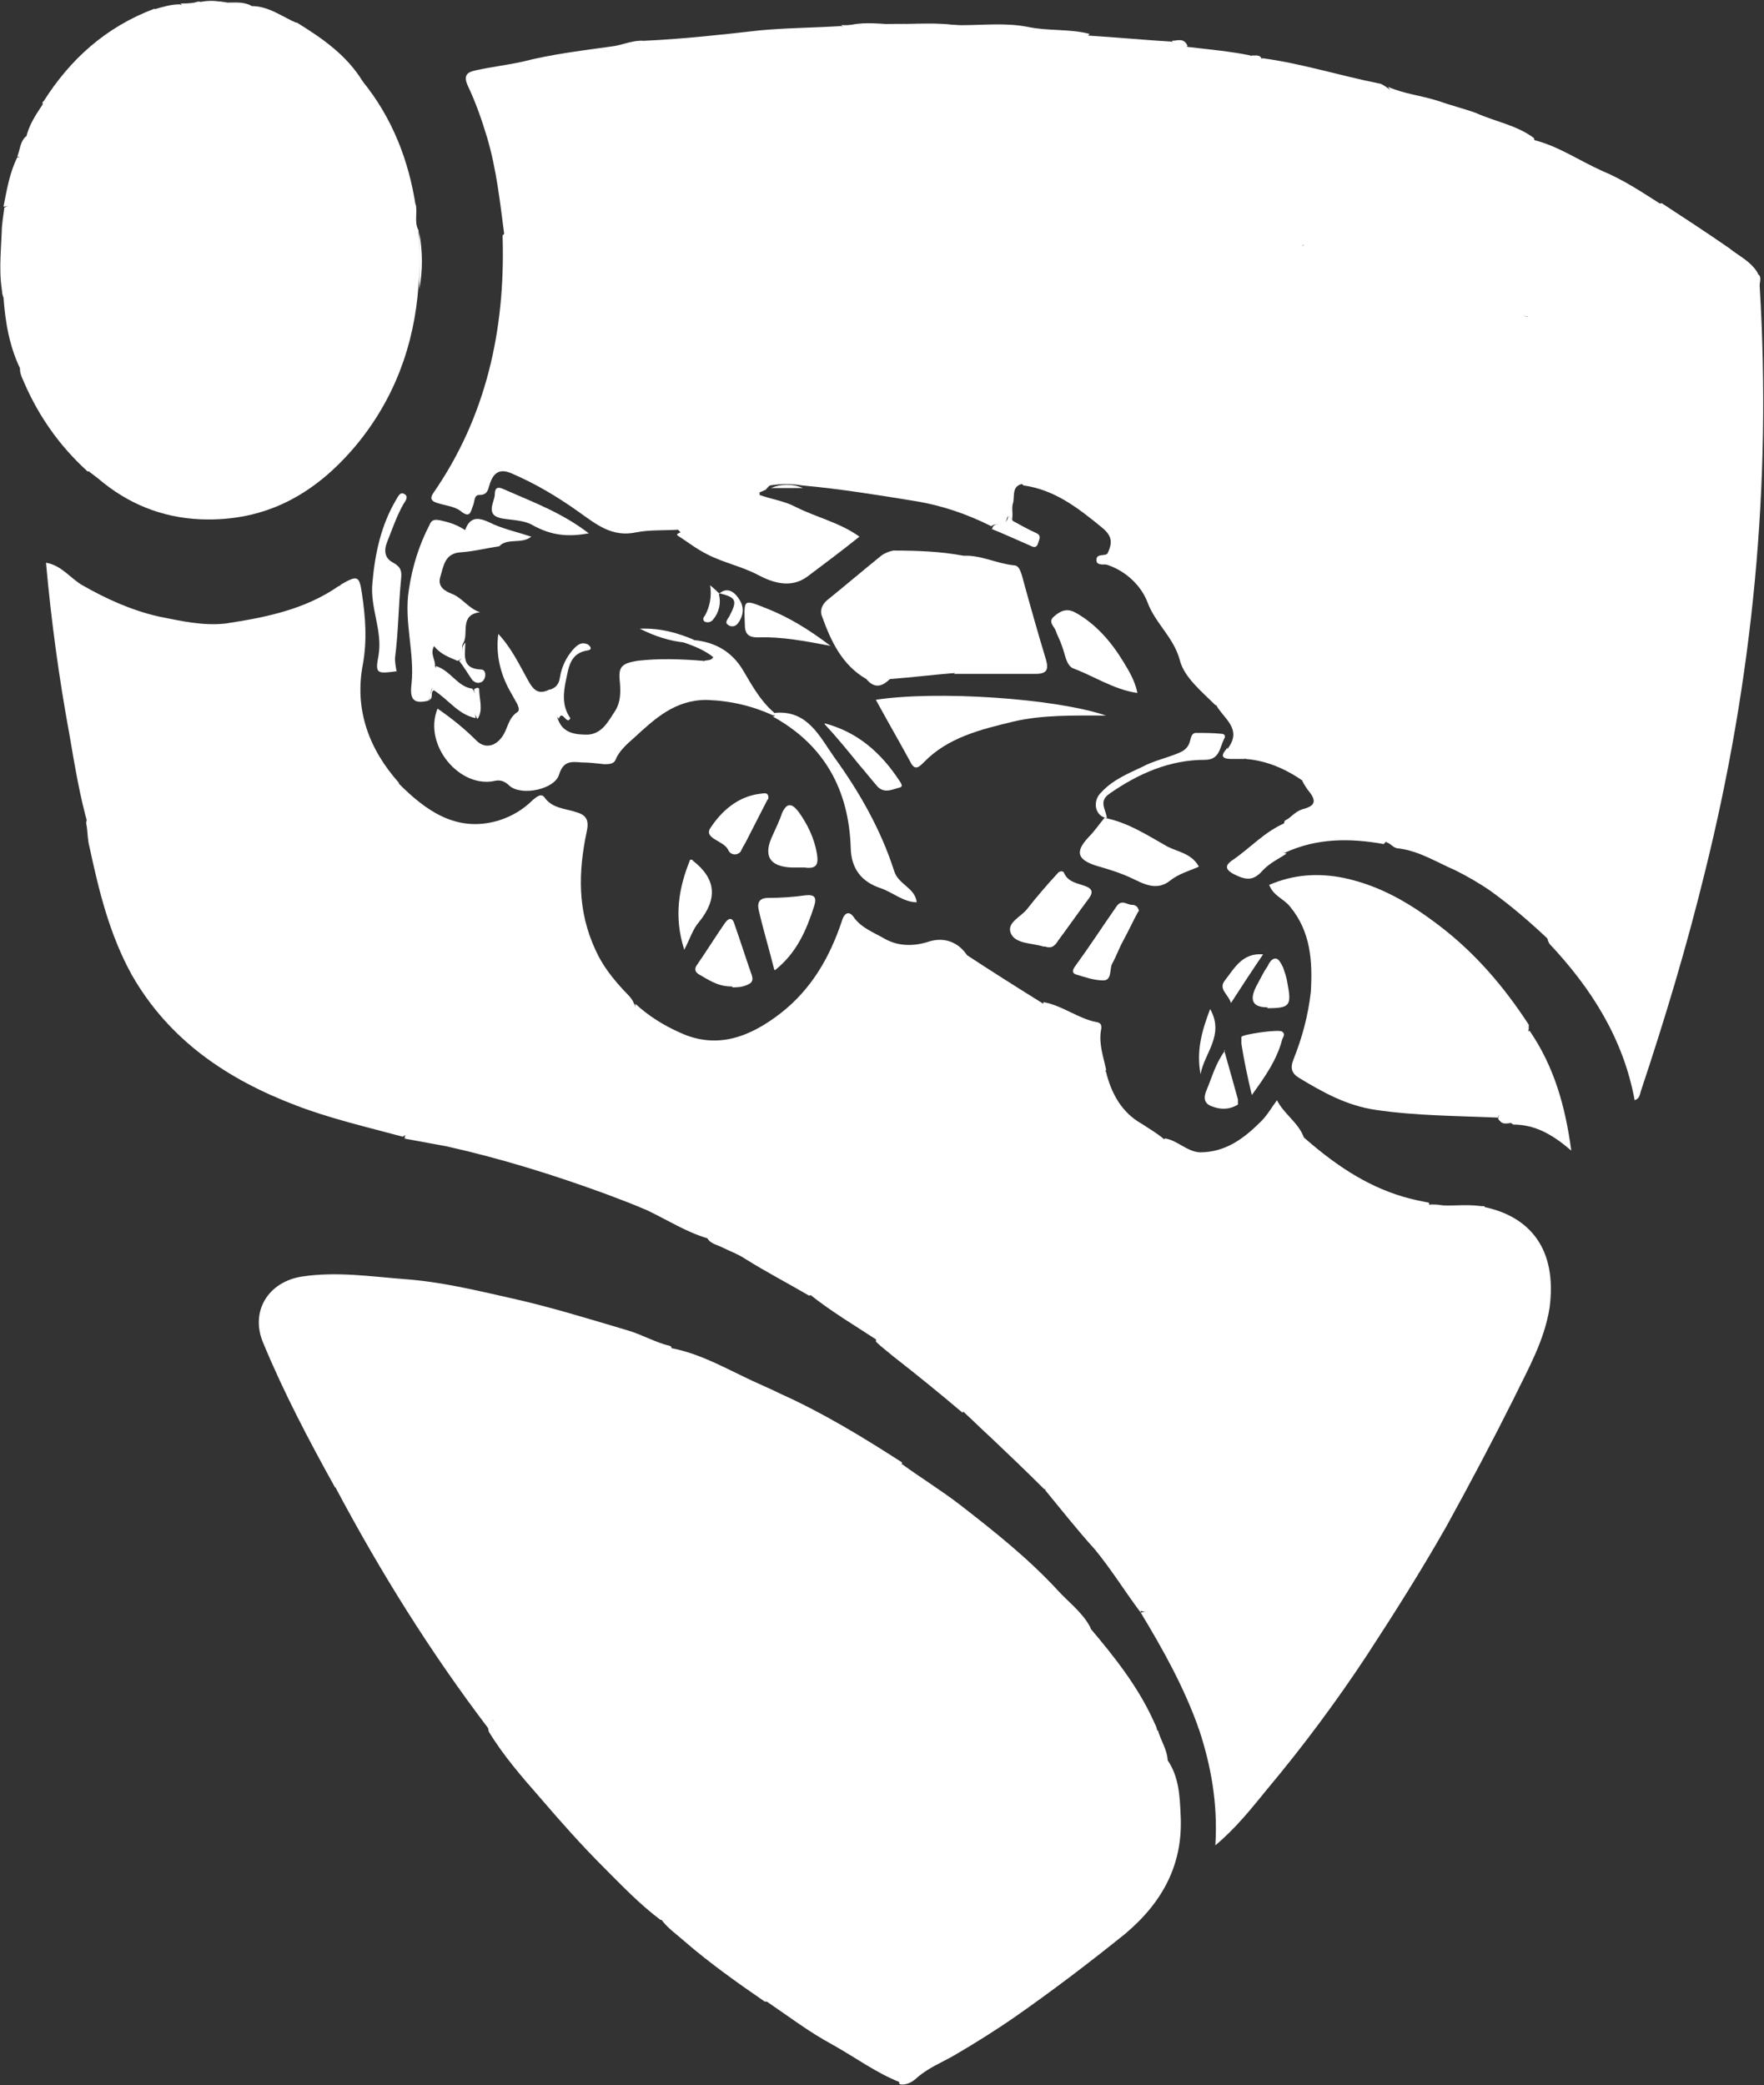 <?xml version="1.0" encoding="UTF-8"?>
<svg id="_Слой_1" data-name="Слой 1" xmlns="http://www.w3.org/2000/svg" viewBox="0 0 20.32 24.01">
  <rect x="0" y="0" width="20.32" height="24.01" fill="#333333" stroke="none"/>
  <defs>
    <style>
      .cls-1 {
        fill: #fff;
        stroke-width: 0px;
      }
    </style>
  </defs>
  <path class="cls-1" d="m4.59,9.02c.32.32.67.57,1.15.43.16-.05.29-.13.4-.24.04-.03.09-.08.13-.03.09.13.24.13.36.17.11.03.16.08.13.22-.1.47-.11.92.1,1.37.08.18.2.33.33.47.05.05.09.09.11.14.07.12,0,.2-.09.27-.52.43-1.06.81-1.68,1.09-.1.05-.19.09-.29.13-.14.05-.29.09-.44.03-.05-.02-.11-.02-.16.02-.41-.11-.84-.21-1.23-.36-.79-.3-1.46-.75-1.89-1.5-.26-.47-.38-.97-.49-1.48-.02-.07-.02-.16-.03-.23-.03-.12.05-.1.11-.08.49.16.99.24,1.5.19.6-.06,1.19-.18,1.73-.47.05-.03.09-.06.13-.11.03-.03.06-.07.11-.03h0Z"/>
  <path class="cls-1" d="m10.39,16.86c.22.16.45.3.67.47.4.31.79.62,1.13.99.13.14.28.25.37.42.04.16.01.29-.12.41-.42.37-.83.76-1.28,1.1-.52.4-1.06.76-1.62,1.1-.46.28-.94.52-1.42.75-.15.07-.28.09-.43.01-.02-.01-.05-.01-.08,0-.24-.18-.44-.39-.65-.6-.26-.26-.5-.53-.74-.81-.21-.24-.42-.48-.59-.76-.01-.05-.03-.14.05-.13.26.05.47-.09.69-.17.47-.17.92-.36,1.37-.59.92-.47,1.76-1.06,2.56-1.7.03-.03.06-.06.1-.09.1-.07.11-.16.01-.24-.04-.03-.08-.07-.08-.12,0-.05.03-.06.06-.03h0Z"/>
  <path class="cls-1" d="m10.39,16.86c-.1.07.02.09.03.1.16.17.16.17-.01.33-.31.28-.65.52-.99.76-.59.43-1.2.8-1.85,1.12-.53.26-1.08.46-1.63.66-.07.02-.14.05-.22,0-.09-.06-.07.03-.09.08-.67-.88-1.25-1.81-1.77-2.79-.01-.07.04-.06.07-.05.21.08.4,0,.59-.05.54-.12,1.07-.28,1.57-.51.49-.22.96-.47,1.43-.73.08-.05.15-.1.17-.2,0-.03.02-.06.07-.05.29.06.55.2.8.32.14.07.29.13.43.2.49.22.95.5,1.4.79h0Z"/>
  <path class="cls-1" d="m20.24,3.15c.06.03.03.09.03.14.14,2.29-.08,4.54-.63,6.75-.21.86-.46,1.69-.74,2.53-.01.03-.01.08-.07.1-.13-.71-.5-1.29-.98-1.8-.05-.08-.02-.16,0-.25.26-1.06.46-2.14.58-3.22.09-.85.14-1.7.11-2.55,0-.17-.06-.34-.02-.52.06-.12.2-.16.29-.24.08-.07.18-.13.26-.2.26-.14.49-.34.74-.49.14-.08.24-.23.41-.25Z"/>
  <path class="cls-1" d="m7.81,6.1c-.16.01-.33,0-.48.03-.28.06-.46-.09-.67-.24-.24-.17-.49-.32-.77-.44-.14-.06-.21,0-.25.13-.02.07-.03.12-.12.12-.06,0-.05.07-.07.12-.03.07-.03.16-.15.06-.07-.05-.18-.06-.27-.09-.06-.02-.08-.05-.04-.11.61-.88.83-1.88.8-2.94v-.03c.05-.05.11-.07.18-.08.42-.08.84-.2,1.27-.23.13,0,.24-.09.38-.07.33-.03.66-.06.99-.09.18-.01.36-.03.53.01.21.09.21.29.21.47-.02.67-.03,1.34-.15,2.01-.03.19-.09.37-.11.56-.03.17-.18.24-.27.35-.02.01-.05.02-.07.03-.29.18-.61.32-.94.42h.01Z"/>
  <path class="cls-1" d="m14,8.12c-.16-.16-.36-.32-.41-.52-.07-.26-.28-.42-.37-.66-.07-.19-.25-.37-.48-.44-.03-.05,0-.09.02-.13.05-.11.06-.19-.06-.29-.28-.23-.55-.44-.91-.49-.06-.05-.07-.11-.06-.18.14-.73.2-1.48.21-2.23,0-.17.01-.34,0-.52-.02-.29.05-.35.34-.37.44-.03.86.11,1.29.15.29.02.56.12.85.17.17.03.33.05.49.12.04.02.1.02.1.09-.13.18-.12.39-.12.6,0,1.44-.23,2.84-.57,4.23-.02.1-.06.2-.09.3-.03.12-.1.18-.23.17h0Z"/>
  <path class="cls-1" d="m18.57,4.29c0,.41.04.82.03,1.23-.01.75-.07,1.49-.16,2.24-.1.91-.29,1.8-.48,2.69-.03.13-.07.27-.09.4-.22-.21-.45-.41-.7-.59-.13-.09-.27-.17-.41-.24-.21-.09-.41-.22-.65-.25-.06,0-.09-.06-.14-.07,0-.06.05-.09.1-.1.14-.02.19-.11.22-.24.24-.77.42-1.55.57-2.34.13-.69.22-1.38.29-2.07.03-.36.06-.71.08-1.07.01-.28.06-.32.34-.24.37.16.7.38,1.02.63h-.01Z"/>
  <path class="cls-1" d="m12.3,2.34c-.3,0-.34.07-.3.4.04.32,0,.63-.02.94-.02.26,0,.53-.05.79-.06.31-.06.64-.16.94-.02.06.02.11.02.16-.14.02-.1.14-.12.22-.02.06,0,.12-.01.18,0,.07-.04-.09-.06,0-.02.1-.13.04-.18.09-.28-.14-.57-.24-.88-.29-.43-.07-.86-.14-1.3-.18-.12-.02-.25-.02-.37,0-.02,0-.05,0-.07.01,0-.05.01-.1.05-.12.23-.13.21-.37.25-.57.08-.42.13-.84.16-1.27.02-.31,0-.62.04-.93.02-.16,0-.35-.15-.47.03-.03.07-.04.11-.05h.46c.07,0,.14-.01.2-.05.06-.02.12-.02.18-.02h.13c.66-.03,1.31.08,1.97.1.03,0,.05.01.08.02.02.01.03.03.02.05v.02Z"/>
  <path class="cls-1" d="m4.66,13.1c.02-.09.11-.1.16-.07.17.11.33.02.48-.04.71-.3,1.34-.71,1.93-1.21.07-.06.09-.14.09-.22.15.14.33.25.51.33.43.2.81.05,1.16-.22.36-.28.57-.65.71-1.07.03-.1.09-.11.14-.03.09.12.23.17.35.24.16.09.34.09.52.03.17-.05.33.01.43.16.01.13-.05.23-.11.34-.25.41-.53.79-.83,1.16-.29.37-.61.71-.95,1.04-.18.18-.37.36-.56.53-.16.14-.32.24-.54.19-.24-.07-.46-.21-.69-.32-.16-.07-.32-.13-.48-.19-.6-.22-1.21-.41-1.84-.55-.16-.03-.33-.06-.49-.09h.02Z"/>
  <path class="cls-1" d="m13.14,18.57c-.18-.24-.34-.5-.53-.73-.2-.22-.38-.45-.57-.68,0-.02,0-.04,0-.05.28-.1.44-.36.62-.57.78-.91,1.47-1.88,2.06-2.93.09-.16.22-.3.21-.5,0-.05.03-.1.08-.02.34.3.71.56,1.15.69.1.03.2.05.3.07.05.2-.06.36-.15.53-.4.73-.83,1.45-1.31,2.14-.41.59-.86,1.15-1.34,1.69-.07.08-.14.17-.22.25-.09.09-.18.13-.3.09h0Z"/>
  <path class="cls-1" d="m4.59,9.02c-.46.41-1.04.5-1.62.61-.31.06-.62.06-.92.05-.28-.01-.56-.09-.84-.14-.03,0-.06-.05-.09-.07-.06-.04-.09-.02-.1.05-.1-.34-.16-.71-.22-1.06-.12-.65-.21-1.31-.27-1.98.18.03.28.18.42.26.28.16.57.29.88.36.25.05.51.11.77.08.46-.07.91-.16,1.3-.43.01,0,.02-.01.03-.02.19-.11.21-.1.24.11.04.27.06.53.01.81-.1.52.07.98.42,1.37h0Z"/>
  <path class="cls-1" d="m17.1,13.9c.52.11.84.48.75,1.16-.06.38-.25.71-.41,1.04-.25.5-.51.99-.78,1.48-.29.51-.6,1-.92,1.49-.35.53-.73,1.04-1.14,1.53-.18.22-.36.45-.6.65.03-.48-.05-.92-.19-1.34-.05-.13.02-.24.09-.34.78-1.05,1.41-2.19,1.98-3.36.34-.71.64-1.42.91-2.15.02-.06.03-.14.12-.17.06,0,.13,0,.19,0h0Z"/>
  <path class="cls-1" d="m7.61,22.09s.03-.06.06-.04c.25.15.45-.01.65-.11.51-.25,1-.52,1.48-.82.38-.24.76-.51,1.13-.77.5-.36.93-.79,1.41-1.17.15-.12.2-.26.21-.44.28.33.55.67.73,1.06.02.05.05.09.05.14-.03.35-.34.49-.56.69-.53.49-1.1.95-1.7,1.35-.58.39-1.18.77-1.8,1.1-.07.04-.15.04-.22.02-.08-.02-.16-.06-.24-.05-.32-.22-.63-.44-.92-.69-.1-.09-.21-.16-.29-.28h0Z"/>
  <path class="cls-1" d="m17.56,3.72s-.09-.03-.13-.05c-.13-.05-.17,0-.18.13-.04.72-.1,1.44-.2,2.15-.16,1.14-.4,2.27-.72,3.38-.02.05-.04.1-.05.16-.03.11-.08.18-.21.17-.05,0-.1.02-.13.06-.39-.07-.77-.07-1.14.1-.09-.02-.09-.02-.05-.09.02-.03.05-.06.09-.08.03-.02.06-.05.07-.09-.01-.06-.16.01-.11-.11.07-.03.11-.1.2-.13.16-.04.17-.1.06-.23-.02-.03-.04-.06-.06-.1.2-.13.22-.34.28-.54.18-.65.33-1.32.45-1.99.1-.59.18-1.19.23-1.79.03-.44.07-.87.06-1.3,0-.13.03-.24.19-.24.26,0,.49.15.73.24.18.06.36.15.55.21.03.01.06.03.07.06,0,.03,0,.05-.02.07v.02Z"/>
  <path class="cls-1" d="m7.76,15.54c-.06.31-.36.36-.57.48-.65.37-1.33.68-2.05.89-.33.1-.67.16-1,.25-.1.03-.18-.09-.28-.03-.3-.54-.59-1.09-.83-1.67-.15-.36.06-.7.45-.76.4-.06.79,0,1.18.03.42.03.83.13,1.23.22.45.1.9.24,1.34.37.17.05.32.14.49.18.01,0,.02.03.03.05h0Z"/>
  <path class="cls-1" d="m16.25,3.18c-.12-.01-.18.03-.17.16.03.53-.02,1.06-.07,1.58-.05.44-.11.88-.18,1.31-.1.62-.24,1.23-.38,1.84-.06.25-.14.51-.2.76-.03.14-.14.14-.23.17-.2-.14-.42-.24-.67-.26-.04-.03-.09-.02-.14-.03-.05-.01-.1-.03-.06-.1.16-.22-.06-.34-.14-.49.15-.03.18-.16.21-.28.19-.68.32-1.37.44-2.06.09-.56.11-1.12.19-1.68,0-.05,0-.1,0-.15,0-.32,0-.64.03-.96.01-.1.07-.13.14-.17.17-.08.32.01.47.05.18.05.36.1.53.15.09.05.2.06.25.17h0Z"/>
  <path class="cls-1" d="m15.01,13.1s-.07-.02-.05.02c.04.11-.01.21-.07.3-.29.48-.57.96-.88,1.43-.43.64-.9,1.23-1.4,1.81-.09.1-.19.2-.28.31-.08.1-.19.14-.3.18-.2-.2-.41-.4-.61-.59-.11-.1-.22-.21-.33-.31-.03-.08.02-.11.08-.1.11.02.18-.03.25-.11.73-.77,1.37-1.61,1.94-2.5.07-.11.12-.21.04-.34-.02-.03-.02-.06.02-.09.14.02.25.15.4.16.3,0,.51-.16.71-.36.07-.07.12-.16.18-.24.08.16.25.26.31.43h-.01Z"/>
  <path class="cls-1" d="m17.26,12.87c-.47-.02-.95-.02-1.42-.09-.33-.05-.6-.2-.88-.37-.08-.05-.1-.11-.06-.21.1-.25.17-.51.2-.78.02-.35,0-.69-.24-.98-.07-.09-.19-.12-.24-.25.28-.12.56-.14.86-.08.42.09.76.29,1.1.55.42.32.75.71,1.03,1.14,0,.01,0,.03,0,.05-.07.29-.18.58-.26.87-.02.05-.03.1-.09.13h0Z"/>
  <path class="cls-1" d="m9.25,2.28h-.1c-.47-.01-.93.05-1.39.1h-.15c.17-.17.1-.38.07-.57-.06-.33-.09-.66-.11-.99,0-.08-.03-.15-.1-.2-.05-.03-.1-.07-.06-.15.45-.02.9-.07,1.34-.12.32-.03.63-.03.94-.05.09.05.2.01.29.05.14.04.22.12.24.26.05.45.09.91.09,1.37,0,.15-.1.2-.22.24h-.17c-.14.06-.3.02-.45.03-.07,0-.16-.02-.22.03h0Z"/>
  <path class="cls-1" d="m8.15,14.24c.54-.06.79-.52,1.15-.83.3-.26.55-.58.81-.88.16-.19.3-.4.45-.6.15-.21.29-.43.45-.64.07-.1.03-.22.13-.29.29.19.59.38.88.56.04.11.01.21-.05.3-.45.7-.92,1.4-1.49,2.02-.26.29-.54.56-.82.84-.1.1-.21.17-.34.2-.24-.14-.49-.27-.73-.42-.09-.06-.18-.09-.28-.14-.06-.03-.14-.04-.17-.12Z"/>
  <path class="cls-1" d="m13.41,13.12c.14.23.01.4-.11.59-.32.49-.65.98-1.03,1.43-.22.26-.42.54-.68.77-.06.05-.1.12-.15.18-.07.08-.14.17-.28.11-.05-.02-.06.02-.07.07-.26-.22-.53-.44-.8-.65-.07-.06-.14-.11-.2-.17,0-.07.05-.08.1-.07.1,0,.17-.05.24-.11.26-.25.49-.52.72-.78.49-.56.92-1.17,1.33-1.8.06-.09.1-.17.14-.26.02-.05.03-.13.12-.09.06.25.18.47.41.6.09.06.18.11.26.18h0Z"/>
  <path class="cls-1" d="m16.9,13.91c-.21.52-.41,1.05-.64,1.57-.25.57-.52,1.14-.82,1.69-.27.49-.54.99-.84,1.46-.21.33-.42.66-.66.96-.07.09-.13.19-.13.32-.17-.48-.41-.91-.67-1.34.35-.05.48-.37.68-.58.29-.29.52-.63.78-.96.2-.26.38-.52.56-.79.42-.61.79-1.26,1.16-1.91.04-.07.07-.14.11-.21.03-.06.05-.11-.01-.18-.08-.1.03-.05.06-.07.04,0,.08,0,.13.01.1.04.21-.02.3.03h0Z"/>
  <path class="cls-1" d="m10.09,2.21c.18-.09.17-.25.17-.42,0-.38-.05-.75-.07-1.13-.01-.2-.1-.28-.3-.3-.07,0-.14,0-.2-.07h.06c.44-.02.88-.02,1.32,0,.26,0,.52-.03.77.02.24.05.48.02.71.08-.04.05-.05.1-.05.17.03.51.09,1,.09,1.52,0,.21-.07.26-.28.24-.34,0-.69,0-1.03-.05-.4-.06-.79-.02-1.18-.05h0Z"/>
  <path class="cls-1" d="m12.74,12.33c-.13.07-.13.24-.2.34-.38.57-.77,1.14-1.22,1.66-.29.33-.57.67-.88.97-.08.07-.16.13-.26.09-.04-.01-.06.01-.08.04-.26-.17-.53-.33-.78-.53.36-.22.62-.53.9-.83.34-.36.67-.73.95-1.14.2-.29.41-.56.6-.86.1-.17.24-.32.25-.53.22.04.4.19.61.23.07.01.06.06.05.11-.02.15.03.29.06.43h0Z"/>
  <path class="cls-1" d="m12.3,2.32c.2-.02.23-.05.24-.24.01-.48-.09-.95-.07-1.43,0-.03-.01-.07-.03-.09-.12-.16,0-.14.1-.15.32.02.64.05.96.07.05.05.13.01.18.06.25.03.49.05.73.1-.01.01-.01.02,0,.02s.02-.01.02-.02c.04,0,.08-.01.1.03.07.55.05,1.1.08,1.65,0,.07,0,.14-.02.21-.03.07-.06.16-.16.11-.18.02-.33-.07-.51-.1-.21-.03-.42-.06-.64-.09-.33-.04-.66-.14-1-.11v-.03h0Z"/>
  <path class="cls-1" d="m7.41.47s0,.06.02.06c.29.13.19.4.21.61.03.33.1.64.13.97.01.16,0,.23-.15.27-.38.13-.8.09-1.19.22-.2.07-.41.07-.62.11-.05-.38-.09-.76-.2-1.13-.06-.2-.13-.4-.22-.59-.06-.13,0-.16.09-.18.18-.04.36-.06.54-.1.35-.09.71-.13,1.06-.18.11-.02.22-.07.34-.06h0Z"/>
  <path class="cls-1" d="m4.18.94c.34.42.53.91.61,1.44-.09,0-.03-.07-.03-.09-.06.63-.26,1.23-.61,1.79-.29.47-.67.85-1.15,1.11-.56.3-1.14.4-1.76.26-.07-.02-.15-.06-.23-.02-.32-.29-.56-.63-.73-1.02-.02-.05-.05-.1-.05-.16.03-.11.09-.04.13-.01.1.08.21.15.32.22.78.5,1.81.4,2.49-.24.67-.64.99-1.43,1.01-2.35,0-.25,0-.5-.05-.75-.01-.06-.04-.14.05-.18Z"/>
  <path class="cls-1" d="m13.45,20.27c.13.19.14.41.15.63.03.56-.2,1-.64,1.37-.41.33-.83.65-1.26.95-.23.16-.47.31-.71.45-.14.08-.29.14-.42.25-.05.05-.13.1-.21.08-.02-.27-.01-.55,0-.82,0-.12.09-.19.18-.25.69-.45,1.3-1,1.89-1.59.3-.3.59-.61.84-.95.05-.06.08-.14.18-.12h0Z"/>
  <path class="cls-1" d="m4.18.94c-.07.11,0,.23.02.34.11.89-.05,1.72-.55,2.46-.4.59-.93.98-1.64,1.07-.47.06-.91-.03-1.31-.29-.13-.08-.27-.14-.37-.26-.03-.03-.06-.05-.09,0-.13-.26-.18-.55-.2-.84-.02-.04-.02-.09-.01-.13,0-.05-.03-.12.02-.14.07-.02.1.05.14.09.16.24.34.45.57.63.65.5,1.6.47,2.24-.21.44-.46.66-1.01.71-1.64.05-.57-.05-1.11-.32-1.61-.03-.05-.09-.12.03-.15.29.18.57.37.76.68Z"/>
  <path class="cls-1" d="m14.44,2.65c.11-.02.13-.1.13-.18-.01-.55,0-1.1-.08-1.64-.01-.07,0-.11.05-.16.45.06.89.2,1.34.29.03,0,.07.03.1.05.18.13.22.31.22.52,0,.42-.02.86.02,1.29.02.17-.05.23-.21.23-.3-.02-.56-.17-.86-.21-.05,0-.1-.02-.14-.02-.18-.08-.38-.11-.57-.17h0Z"/>
  <path class="cls-1" d="m16.02,3.05c.14-.02.19-.1.17-.24-.07-.42-.03-.86-.03-1.29,0-.21-.07-.36-.17-.52.18.08.38.1.57.16.14.05.3.09.44.14.22.1.47.14.67.29.04.15.05.3.05.45v1.42c0,.08.03.23-.15.18-.36-.11-.7-.28-1.05-.41-.08-.03-.17-.07-.25-.06-.08-.05-.16-.09-.24-.13h0Z"/>
  <path class="cls-1" d="m17.56,3.65c.08,0,.1-.04.1-.11v-1.7c0-.06-.02-.11-.05-.16-.03-.05,0-.07.05-.07.29.07.53.24.8.36.24.1.45.24.67.38.1.47.03.94.05,1.42,0,.06-.03.11-.07.16-.17.14-.33.29-.53.37-.2-.05-.33-.21-.51-.3-.17-.09-.32-.21-.51-.27v-.07h0Z"/>
  <path class="cls-1" d="m1,5.43c.02-.09.07-.07.14-.06.85.22,1.6.02,2.27-.53.67-.55,1.02-1.27,1.23-2.09.04-.16.06-.32.09-.49.02.04.04.07.06.1.02.1-.02.2.03.29.02.22.02.44,0,.65-.05.68-.28,1.3-.72,1.83-.47.56-1.04.88-1.79.85-.45-.02-.84-.18-1.18-.47-.04-.03-.09-.07-.13-.1h0Z"/>
  <path class="cls-1" d="m13.45,20.27c-.17.12-.26.3-.39.45-.26.29-.52.57-.8.84-.33.33-.68.63-1.03.92-.2.16-.4.3-.61.44-.14.09-.22.18-.22.37,0,.23.04.47-.03.69-.28-.11-.52-.29-.79-.44-.26-.14-.51-.33-.76-.5,0-.05.03-.07.08-.05.24.14.42,0,.61-.1.68-.37,1.32-.8,1.95-1.25.39-.28.75-.59,1.11-.9.18-.16.37-.32.55-.48.09-.07.17-.16.16-.28,0-.05,0-.08.06-.05.03.11.1.21.11.33h0Z"/>
  <path class="cls-1" d="m3.42.27s-.03.07,0,.11c.22.37.32.78.34,1.21.05.68-.11,1.3-.51,1.85-.58.8-1.45,1.04-2.27.63-.36-.18-.62-.46-.83-.79-.02-.04-.03-.1-.11-.1v.25c-.06-.25-.03-.51-.02-.76,0-.09.02-.19.03-.28.13-.06.14.05.16.12.08.28.22.52.4.75.63.78,1.67.8,2.31,0,.63-.78.67-1.92.15-2.76-.07-.11-.18-.2-.25-.31-.02-.03-.05-.07-.02-.11.03-.04.07-.03.1-.01.2,0,.36.13.53.2h0Z"/>
  <path class="cls-1" d="m8.22,7.57c-.1-.08-.22-.13-.34-.17.01-.08.07-.03.1-.03.25.02.45.13.58.35.1.17.2.35.35.48.02.02.02.03,0,.04-.24-.11-.49-.17-.77-.18-.37,0-.6.22-.84.44-.08.07-.17.15-.21.25-.02.05-.08.05-.13.05-.09-.01-.18-.02-.26-.02-.12-.01-.21-.02-.26.14-.05.17-.43.25-.57.13-.05-.05-.1-.07-.16-.06-.41.1-.84-.41-.67-.83.16.11.31.23.45.37.09.09.21.07.29-.04.07-.09.07-.22.18-.29.03-.02.01-.06,0-.09-.03-.05-.06-.11-.09-.16-.11-.2-.16-.42-.13-.65.15.16.24.35.34.53.07.13.13.17.25.11.1,0,.07.09.09.15.02.06-.02.13.01.2.06.16.21.17.34.17.17-.01.24-.16.32-.28.06-.1.06-.21.05-.33-.02-.17.02-.21.2-.24.25-.03.51-.02.76,0,.05.02.11.07.11-.05v.02Z"/>
  <path class="cls-1" d="m.5,1.17C.81.68,1.22.31,1.78.1c.03.03.07.04.1.05.65.11.99.55,1.14,1.15.15.58.06,1.13-.32,1.61-.54.69-1.43.67-1.94-.05-.34-.48-.41-1-.29-1.56.01-.05.03-.09.02-.13Z"/>
  <path class="cls-1" d="m11,7.75c-.25.02-.49.05-.75.07-.09.05-.18.04-.27,0-.28-.16-.41-.44-.51-.72-.03-.07,0-.14.06-.19.21-.17.41-.34.62-.51.04-.03.09-.05.14-.06.27,0,.55.01.81.06-.01.03-.06.06-.02.09.09.09.05.18.02.28-.07.26-.14.52-.25.76-.05.11-.08.19.09.19.02,0,.04.02.05.03h0Z"/>
  <path class="cls-1" d="m2.89.06c-.14,0-.08.07-.03.12.12.12.24.25.31.41.45.94.41,1.85-.22,2.69-.42.56-1.21.82-1.92.39-.44-.26-.71-.67-.86-1.15-.02-.06-.01-.16-.13-.14.04-.2.07-.39.16-.57.13,0,.11.1.11.18.04.36.15.69.37.99.61.83,1.65.79,2.21-.08.47-.73.41-1.77-.15-2.45-.1-.12-.22-.2-.34-.29-.04-.03-.14-.05-.06-.14.09,0,.19-.01.28.01.09,0,.18-.01.26.03h0Z"/>
  <path class="cls-1" d="m11,7.75c-.27-.01-.26-.01-.17-.26.1-.28.17-.56.26-.84.02-.06,0-.1-.04-.13-.03-.02-.1-.03-.07-.09.02-.05.08-.02.12-.03.2-.01.38.09.58.11.05,0,.07.05.09.11.09.33.18.65.28.98.03.11.01.16-.12.16-.31,0-.62,0-.94,0h0Z"/>
  <path class="cls-1" d="m8.75,5.7c.14.05.29.07.42.14.24.12.51.18.73.34-.2.16-.4.31-.6.46-.19.14-.4.07-.57-.02-.19-.1-.4-.14-.59-.24-.12-.06-.22-.14-.33-.21-.03-.02.01-.03.03-.04.02-.05.07-.07.11-.09.27-.1.52-.25.79-.33h0Z"/>
  <path class="cls-1" d="m5.76,6.29c-.15.02-.3.06-.45.07-.19.01-.2.16-.24.29-.03.11.06.16.14.19.12.05.19.17.32.21-.24.03-.13.24-.19.35-.05.06.05.17-.07.21-.09-.04-.19-.07-.27-.17-.05.09.02.16.01.23.05.08.06.17-.02.24-.05.05-.01.12-.06.16-.17.04-.21-.02-.19-.19.04-.36-.09-.72-.03-1.09.04-.27.12-.52.24-.75.02-.05.05-.06.11-.05.1.02.2.05.29.11.11.02.22.03.32.08.05.02.12.03.08.11h0Z"/>
  <path class="cls-1" d="m19.11,3.92c.06-.28.03-.56.03-.84,0-.23.05-.47-.05-.69-.02-.03.03-.04.05-.05.26.17.52.34.78.52.11.09.25.15.33.29-.32.24-.65.47-.97.7-.05.03-.11.05-.17.07h0Z"/>
  <path class="cls-1" d="m19.11,3.92c.06-.28.03-.56.03-.84,0-.23.05-.47-.05-.69-.02-.03.03-.04.05-.05.26.17.52.34.78.52.11.09.25.15.33.29-.32.24-.65.47-.97.7-.05.03-.11.05-.17.07h0Z"/>
  <path class="cls-1" d="m10.08,8.06c.7-.11,2.07-.02,2.66.18-.37,0-.73-.01-1.07.07-.37.09-.75.18-1.03.47-.05.05-.1.1-.15,0-.13-.24-.27-.48-.4-.72h0Z"/>
  <path class="cls-1" d="m.5,1.17c.07.12,0,.24-.02.35-.07.59.13,1.29.67,1.67.52.36,1.16.17,1.51-.28.27-.34.4-.73.38-1.14-.02-.59-.21-1.1-.75-1.43-.12-.07-.26-.1-.39-.13-.06-.01-.12-.02-.13-.1.1-.03.2-.06.3-.06,1.15.4,1.44,2.02.71,2.96-.56.72-1.53.72-2.07-.01-.26-.34-.38-.72-.39-1.15,0-.09,0-.18-.02-.26.03-.15.12-.28.2-.4h-.01Z"/>
  <path class="cls-1" d="m.3,1.57c.11.06.06.16.07.24,0,.52.18.96.55,1.33.54.53,1.37.44,1.81-.14.56-.73.56-1.72,0-2.46-.12-.16-.28-.29-.47-.36-.08-.03-.13-.07-.18-.14.05,0,.1,0,.16-.01.03-.01.06-.02.08,0,.02.05.07.07.11.09.47.28.68.73.78,1.23.11.55.02,1.07-.28,1.56-.37.61-1.03.88-1.71.59-.41-.18-.66-.53-.82-.95-.08-.2-.13-.41-.13-.63,0-.06-.02-.1-.07-.12.03-.07.03-.17.1-.23h-.01Z"/>
  <path class="cls-1" d="m12.73,9.42c.26.05.49.2.72.33.12.06.28.08.36.23-.11.05-.23.08-.33.16-.16.13-.32.03-.45-.03-.13-.06-.26-.1-.4-.14-.22-.07-.25-.16-.09-.33.07-.07.13-.16.19-.23h0Z"/>
  <path class="cls-1" d="m8.92,8.25v-.04c.38-.04.52.27.69.51.29.4.54.84.69,1.31.05.16.24.19.26.36-.15,0-.27-.11-.41-.16q-.34-.11-.35-.46c-.02-.67-.3-1.19-.9-1.52Z"/>
  <path class="cls-1" d="m17.26,12.87c.09-.3.19-.6.29-.9.01-.04.01-.09.07-.1.28.41.41.86.48,1.38-.21-.18-.41-.3-.67-.3-.05-.05-.13-.01-.17-.06h0v-.02Z"/>
  <path class="cls-1" d="m13.1,7.98c-.27-.04-.49-.19-.73-.28-.09-.03-.1-.17-.14-.27-.02-.06-.05-.11-.07-.17-.02-.05-.09-.1-.02-.16.07-.06.14-.1.24-.05.24.13.42.34.56.57.06.1.13.21.16.35h0Z"/>
  <path class="cls-1" d="m4.57,7.73c-.23.03-.25.03-.21-.18.05-.29-.1-.55-.07-.84.03-.34.1-.66.27-.95.03-.05.05-.1.1-.07.05.03.01.08-.01.11-.08.14-.13.29-.19.44-.04.1-.03.19.07.24.09.05.1.1.09.19-.03.3-.03.6-.07.91,0,.05.01.11.02.16h0Z"/>
  <path class="cls-1" d="m12.04,10.9h-.02c-.13-.04-.31-.03-.37-.14-.07-.13.11-.2.18-.29.11-.14.23-.28.35-.41.02-.03.07-.04.08,0,.05.1.15.11.23.14.09.03.11.07.05.15-.12.16-.23.32-.35.48-.03.05-.07.1-.15.07h0Z"/>
  <path class="cls-1" d="m8.92,11.17c-.06-.24-.13-.47-.18-.69-.02-.09.01-.14.11-.14.14,0,.29-.01.43-.03.1-.01.13.02.1.12-.09.28-.2.54-.45.74Z"/>
  <path class="cls-1" d="m9.12,9.99c-.26-.01-.33-.14-.22-.37.04-.09.08-.17.11-.26.06-.13.12-.1.19-.01.1.14.18.3.21.48.02.12,0,.18-.14.16-.05,0-.1,0-.15,0Z"/>
  <path class="cls-1" d="m8.43,11.36c-.17,0-.27-.08-.38-.14-.05-.03-.05-.07-.02-.11.11-.16.21-.32.32-.48.05-.07.09-.06.11.01.07.2.13.39.2.59.02.06,0,.09-.05.11-.06.03-.13.03-.17.03h0Z"/>
  <path class="cls-1" d="m13.11,10.5c-.06.11-.11.22-.17.33-.05.09-.08.18-.13.27-.03.06,0,.19-.1.19-.11,0-.22-.04-.32-.07-.05-.02-.03-.06,0-.1.16-.22.31-.45.47-.68.06-.09.12-.02.18-.02.05,0,.07.03.08.07h0Z"/>
  <path class="cls-1" d="m6.79,6.14c-.26.05-.45.02-.65-.09-.1-.06-.24-.06-.36-.08-.2-.04-.08-.19-.08-.28,0-.12.09-.06.14-.04.32.14.64.26.94.49Z"/>
  <path class="cls-1" d="m8.84,9.21c-.07.14-.15.29-.22.43-.02.04-.04.08-.06.11-.01.02-.02.04-.03.06-.05.05-.12.03-.14-.02-.05-.11-.28-.13-.21-.25.13-.2.32-.37.58-.4.03,0,.1-.03.09.06h0Z"/>
  <path class="cls-1" d="m7.88,10.93c-.12-.38-.06-.71.07-1.03.02,0,.03,0,.03.01.27.21.29.44.07.71-.07.08-.1.19-.17.32Z"/>
  <path class="cls-1" d="m14.81,9.46s.01.06.05.05c.05-.01.1-.04.13.02.02.06-.03.1-.07.14-.05.04-.1.07-.14.11-.03.03.01.04.04.05-.09.06-.2.11-.28.2-.1.11-.18.11-.32.04-.12-.06-.1-.11-.03-.16.21-.14.38-.34.63-.44h0Z"/>
  <path class="cls-1" d="m12.74,9.42c-.13-.03-.16-.2-.05-.3.13-.14.3-.21.47-.29.13-.07.28-.1.42-.16.05-.02.09-.05.11-.09.03-.05.02-.13.08-.14.1,0,.2,0,.3.01.04,0,.05.03.03.06-.05.1-.05.24-.22.24-.41,0-.77.16-1.1.39-.13.09-.04.18-.03.28h0Z"/>
  <path class="cls-1" d="m9.58,7.44c-.32-.06-.58-.11-.85-.1-.11,0-.15-.04-.15-.15-.01-.3-.02-.29.26-.18.25.1.48.24.73.43Z"/>
  <path class="cls-1" d="m9.5,8.33c.38.1.65.34.86.66.02.03.05.07,0,.08-.08.02-.17.07-.25-.01-.07-.08-.14-.17-.21-.25-.13-.16-.26-.32-.4-.47h0Z"/>
  <path class="cls-1" d="m14.42,12.61c-.05-.21-.09-.4-.12-.59,0-.02,0-.06,0-.08.02-.03.43-.09.47-.06s.01.06,0,.09c-.06.23-.19.42-.35.64Z"/>
  <path class="cls-1" d="m14.6,11.6c-.17,0-.21-.08-.13-.24.04-.07.08-.16.13-.23.02-.04.05-.1.1-.09.03,0,.06.06.08.1.02.06.04.11.05.18.05.26.03.29-.23.29h0Z"/>
  <path class="cls-1" d="m14.1,12.09c.06.21.11.39.16.57,0,.02,0,.05,0,.06-.1.06-.2.06-.3.02-.09-.03-.1-.1-.06-.19.06-.14.1-.3.21-.45h0Z"/>
  <path class="cls-1" d="m4.95,8.07c0-.14.1-.26.07-.4.17.05.25.24.42.26.08.1.02.23.04.34-.2-.04-.31-.21-.48-.32-.05.01,0,.1-.06.11Z"/>
  <path class="cls-1" d="m5.76,6.29c-.06-.1-.17-.09-.26-.12-.05-.02-.11-.01-.14-.07.07-.2.22-.11.33-.06.14.06.28.09.43.14-.11.09-.27.01-.37.11h0Z"/>
  <path class="cls-1" d="m14.18,11.55c-.03-.1-.15-.16-.07-.26.11-.14.2-.32.44-.3-.13.19-.24.36-.37.56h0Z"/>
  <path class="cls-1" d="m6.44,8.28c-.09-.1-.02-.24-.1-.34.06-.02.1-.06.11-.14.02-.12.07-.23.16-.33.05-.05.09-.08.16-.05.03.02.06.06,0,.07-.21.03-.22.21-.25.34-.03.14-.05.3.05.44-.04.09-.09-.1-.13,0h0Z"/>
  <path class="cls-1" d="m11.43,6.09c.01-.1.2-.02.18-.16.02.02.04.05.06.07.09.05.18.1.27.14.06.03.03.07.02.11-.02.07-.06.05-.1.03-.14-.06-.29-.13-.44-.19h0Z"/>
  <path class="cls-1" d="m13.94,11.62c.17.3-.07.51-.11.75-.05-.26.01-.49.11-.75Z"/>
  <path class="cls-1" d="m8.75,5.7s0,.04-.01.05c-.3.13-.6.25-.9.38-.01-.01-.02-.02-.03-.03,0-.02,0-.04.02-.05.31-.13.62-.25.92-.38v.03h0Z"/>
  <path class="cls-1" d="m8.28,6.84c.11-.1.2,0,.24.07.06.09.04.2-.03.28-.03.03-.08.03-.11,0-.03-.02,0-.06.02-.09.1-.19.08-.22-.12-.27h0Z"/>
  <path class="cls-1" d="m8.28,6.84c.03.11,0,.22-.07.3-.03.03-.06.03-.09.02-.03-.02-.02-.05,0-.07.06-.11.08-.23.06-.35.05.04.08.07.11.1h-.01Z"/>
  <path class="cls-1" d="m5.29,7.61c.07-.05,0-.15.07-.21,0,.14-.05.3.18.31.03,0,.05.02.05.06s-.02.08-.06.09c-.03.01-.06,0-.09-.03-.05-.07-.1-.16-.16-.23h0Z"/>
  <path class="cls-1" d="m11.07.3h-1.32c.17-.05.34-.03.51-.02.27,0,.54-.03.81.02Z"/>
  <path class="cls-1" d="m7.99,7.37s-.08,0-.1.03c-.18-.02-.34-.07-.52-.16.24-.01.44.05.63.13h0Z"/>
  <path class="cls-1" d="m5.5,8.28c-.07-.11-.01-.23-.04-.34.02-.02.06-.03.06,0,0,.11.05.24-.02.34h0Z"/>
  <path class="cls-1" d="m4.83,3.33v-.65c.04.22.04.44,0,.65Z"/>
  <path class="cls-1" d="m14.14,8.61c0,.07.06.07.11.07.05,0,.09,0,.09.06h-.15c-.15,0-.11-.06-.05-.13Z"/>
  <path class="cls-1" d="m9.98,7.82h.27c-.09.09-.18.11-.27,0Z"/>
  <path class="cls-1" d="m16.9,13.91c-.1-.02-.21.03-.3-.03.17.01.34-.02.51.02-.07,0-.14,0-.21.01Z"/>
  <path class="cls-1" d="m12.77,6.37s-.02.09-.02.13c-.05,0-.12.01-.12-.05,0-.09.11-.03.14-.09h0Z"/>
  <path class="cls-1" d="m2.32.04s-.05,0-.08,0c.13-.04.26-.04.38,0-.1,0-.21,0-.31,0h0Z"/>
  <path class="cls-1" d="m8.22,7.57s.07.06.03.09c-.05.03-.11.03-.14-.05.04-.01.09,0,.11-.05Z"/>
  <path class="cls-1" d="m8.88,5.62c.12-.05.25-.05.37,0h-.37Z"/>
  <path class="cls-1" d="m14.44.64s-.02.09-.07.09c-.02,0-.04-.03-.04-.04,0-.06.06-.03.09-.05.01,0,.02,0,.03,0Z"/>
  <path class="cls-1" d="m13.68.53c-.06,0-.14.04-.18-.06.06,0,.14-.04.18.06Z"/>
  <path class="cls-1" d="m17.26,12.87c.06,0,.14-.03.17.06-.06,0-.14.04-.17-.06Z"/>
  <path class="cls-1" d="m9.25,2.28c.01-.08.07-.06.13-.06h.54c-.03.07-.1.06-.16.06h-.52Z"/>
  <path class="cls-1" d="m2.82,1.79c-.04.45-.16.87-.56,1.14-.41.29-.88.18-1.21-.16-.5-.54-.48-1.53.06-2.03.41-.38,1.03-.34,1.38.11.22.28.3.6.32.94h0Z"/>
  <path class="cls-1" d="m.97,1.76c.02-.41.17-.73.56-.9.25-.11.57-.03.76.22.33.42.33,1.04-.03,1.44-.33.36-.83.31-1.13-.15-.11-.18-.19-.38-.17-.6h0Z"/>
  <path class="cls-1" d="m2.28,1.76c0,.18-.05.33-.15.47-.17.24-.42.28-.67.1-.21-.15-.28-.38-.26-.62.02-.25.15-.44.37-.56.21-.1.46,0,.59.22.07.12.1.26.1.38h.01Z"/>
  <path class="cls-1" d="m1.44,1.76c-.02-.16.07-.26.2-.34.11-.07.22-.02.3.06.11.1.14.24.12.38-.02.19-.2.34-.34.33-.15-.01-.29-.21-.29-.42Z"/>
</svg>